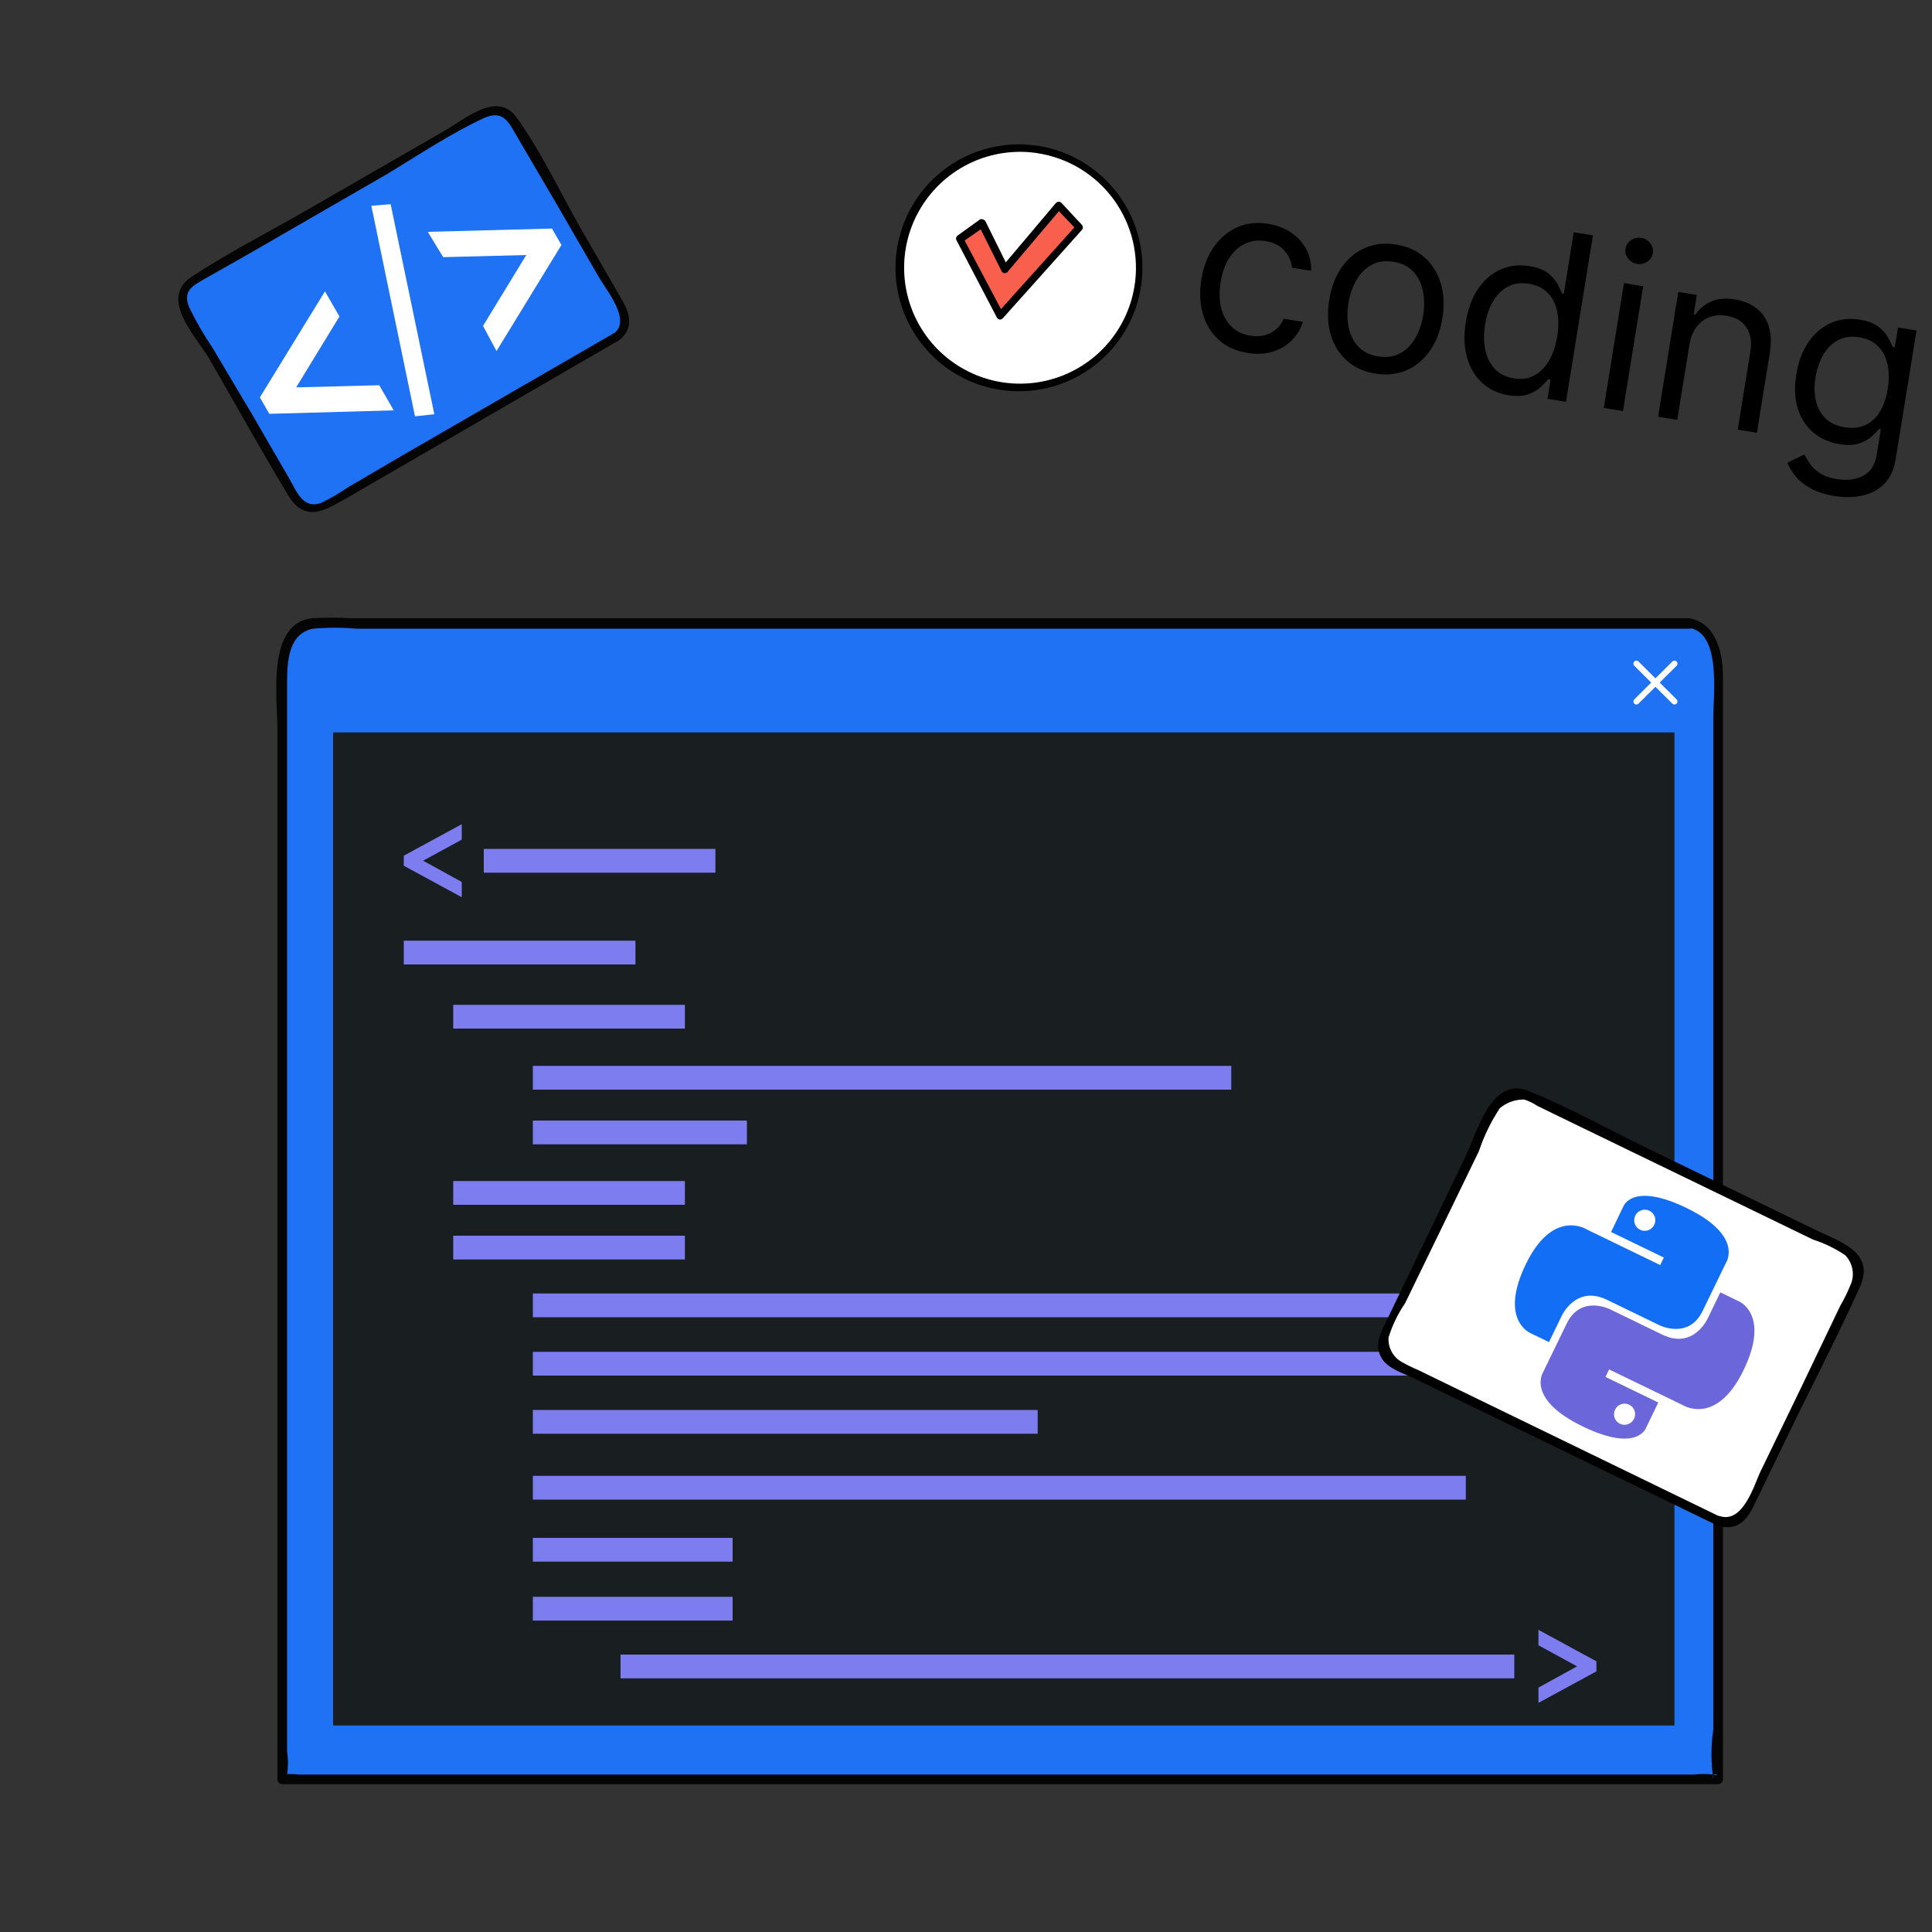 <?xml version="1.0" encoding="UTF-8"?> <svg xmlns="http://www.w3.org/2000/svg" width="100" height="100" viewBox="0 0 100 100" fill="none"><rect x="0" y="0" width="100" height="100" fill="#333333" stroke="none"/> <g clip-path="url(#clip0_202_2)"> <path d="M52.74 20.06C56.164 20.06 58.94 17.284 58.94 13.86C58.94 10.436 56.164 7.66 52.74 7.66C49.316 7.66 46.54 10.436 46.54 13.86C46.54 17.284 49.316 20.06 52.74 20.06Z" fill="white"></path> <path d="M51.72 20.17C50.473 19.968 49.313 19.401 48.388 18.54C47.463 17.679 46.814 16.563 46.523 15.333C46.232 14.104 46.312 12.815 46.754 11.631C47.195 10.447 47.977 9.42 49.002 8.681C50.027 7.941 51.248 7.522 52.511 7.476C53.773 7.431 55.021 7.76 56.097 8.424C57.172 9.087 58.027 10.055 58.553 11.204C59.078 12.353 59.251 13.633 59.05 14.88C58.916 15.709 58.621 16.503 58.18 17.217C57.739 17.932 57.162 18.552 56.481 19.044C55.8 19.535 55.029 19.887 54.213 20.081C53.396 20.274 52.549 20.304 51.72 20.17ZM53.72 7.93C52.549 7.748 51.35 7.916 50.275 8.415C49.2 8.913 48.296 9.718 47.678 10.729C47.06 11.74 46.755 12.912 46.802 14.096C46.849 15.28 47.245 16.424 47.941 17.383C48.637 18.342 49.602 19.073 50.713 19.485C51.824 19.897 53.032 19.97 54.185 19.696C55.338 19.422 56.384 18.812 57.191 17.945C57.998 17.077 58.53 15.99 58.72 14.82C58.847 14.037 58.817 13.238 58.633 12.467C58.448 11.696 58.113 10.969 57.646 10.328C57.18 9.688 56.59 9.146 55.913 8.734C55.236 8.323 54.484 8.049 53.7 7.93H53.72Z" fill="black"></path> <path d="M49.68 12.39L50.84 11.55L52.02 13.94L54.8 10.65L55.87 11.77L51.77 16.35L49.68 12.39Z" fill="#F85F4C"></path> <path d="M51.74 16.54C51.711 16.535 51.684 16.523 51.66 16.505C51.635 16.488 51.615 16.466 51.6 16.44L49.51 12.44C49.487 12.399 49.48 12.35 49.492 12.304C49.503 12.257 49.531 12.217 49.57 12.19L50.72 11.36C50.745 11.346 50.772 11.339 50.8 11.339C50.828 11.339 50.856 11.346 50.88 11.36C50.908 11.366 50.934 11.378 50.957 11.396C50.979 11.413 50.998 11.435 51.01 11.46L52.06 13.58L54.65 10.51C54.691 10.471 54.744 10.447 54.8 10.44C54.852 10.445 54.901 10.466 54.94 10.5L56 11.64C56.031 11.677 56.048 11.723 56.048 11.77C56.048 11.818 56.031 11.864 56 11.9L51.9 16.48C51.878 16.502 51.851 16.518 51.822 16.529C51.792 16.539 51.761 16.543 51.73 16.54H51.74ZM49.93 12.45L51.81 16L55.61 11.77L54.81 10.93L52.17 14.05C52.153 14.077 52.129 14.099 52.102 14.115C52.074 14.13 52.042 14.138 52.01 14.138C51.978 14.138 51.947 14.13 51.919 14.115C51.891 14.099 51.867 14.077 51.85 14.05L50.76 11.87L49.93 12.45Z" fill="black"></path> <g opacity="0.13"> <path d="M47.75 16.16L47.69 16.09L47.75 16.16Z" fill="black"></path> </g> <path d="M64.572 18.267C63.966 18.169 63.467 17.941 63.076 17.584C62.685 17.227 62.412 16.779 62.258 16.239C62.104 15.699 62.079 15.106 62.184 14.461C62.29 13.805 62.504 13.245 62.827 12.782C63.152 12.317 63.556 11.978 64.036 11.765C64.52 11.55 65.053 11.49 65.637 11.584C66.091 11.658 66.487 11.808 66.824 12.036C67.162 12.263 67.422 12.547 67.606 12.887C67.789 13.228 67.877 13.605 67.867 14.018L66.874 13.857C66.847 13.55 66.721 13.262 66.496 12.993C66.276 12.721 65.947 12.55 65.509 12.479C65.122 12.416 64.766 12.462 64.442 12.617C64.121 12.769 63.85 13.014 63.628 13.352C63.409 13.688 63.261 14.1 63.182 14.588C63.101 15.087 63.109 15.535 63.206 15.93C63.306 16.326 63.484 16.65 63.739 16.902C63.998 17.154 64.323 17.311 64.716 17.375C64.974 17.417 65.216 17.41 65.44 17.354C65.665 17.299 65.864 17.198 66.037 17.054C66.21 16.909 66.347 16.724 66.447 16.498L67.439 16.659C67.322 17.032 67.127 17.353 66.856 17.622C66.588 17.89 66.259 18.084 65.868 18.205C65.481 18.323 65.048 18.344 64.572 18.267ZM71.189 19.339C70.605 19.244 70.116 19.022 69.721 18.674C69.328 18.325 69.049 17.881 68.883 17.342C68.72 16.803 68.692 16.2 68.8 15.533C68.909 14.86 69.126 14.292 69.452 13.83C69.78 13.367 70.185 13.033 70.668 12.826C71.153 12.62 71.687 12.564 72.27 12.659C72.854 12.753 73.342 12.975 73.734 13.323C74.129 13.672 74.409 14.117 74.571 14.659C74.737 15.201 74.765 15.808 74.656 16.481C74.548 17.149 74.33 17.712 74.002 18.171C73.677 18.631 73.272 18.964 72.787 19.17C72.305 19.377 71.772 19.433 71.189 19.339ZM71.333 18.447C71.776 18.519 72.159 18.464 72.482 18.283C72.805 18.102 73.065 17.838 73.262 17.49C73.46 17.142 73.593 16.752 73.663 16.32C73.733 15.889 73.73 15.475 73.653 15.08C73.576 14.684 73.413 14.349 73.164 14.072C72.915 13.796 72.569 13.622 72.126 13.55C71.683 13.479 71.3 13.535 70.977 13.718C70.653 13.902 70.393 14.169 70.195 14.52C69.997 14.87 69.863 15.262 69.793 15.694C69.723 16.125 69.727 16.538 69.804 16.93C69.882 17.323 70.045 17.655 70.294 17.929C70.544 18.202 70.89 18.375 71.333 18.447ZM78.072 20.453C77.533 20.366 77.08 20.153 76.712 19.814C76.344 19.473 76.084 19.034 75.932 18.497C75.781 17.957 75.76 17.345 75.871 16.661C75.981 15.982 76.193 15.412 76.506 14.951C76.82 14.489 77.206 14.156 77.665 13.951C78.125 13.746 78.626 13.688 79.17 13.776C79.591 13.844 79.912 13.968 80.133 14.148C80.358 14.325 80.52 14.513 80.621 14.71C80.724 14.906 80.803 15.065 80.858 15.189L80.942 15.203L81.457 12.023L82.45 12.183L81.055 20.798L80.096 20.643L80.256 19.65L80.139 19.631C80.047 19.737 79.919 19.869 79.755 20.027C79.592 20.182 79.374 20.309 79.102 20.409C78.83 20.506 78.487 20.521 78.072 20.453ZM78.35 19.583C78.749 19.648 79.102 19.599 79.41 19.436C79.719 19.27 79.975 19.013 80.178 18.666C80.382 18.317 80.523 17.898 80.602 17.41C80.68 16.927 80.678 16.494 80.597 16.11C80.516 15.722 80.354 15.405 80.112 15.159C79.87 14.91 79.547 14.752 79.144 14.687C78.723 14.619 78.355 14.67 78.04 14.841C77.727 15.009 77.471 15.265 77.272 15.61C77.075 15.952 76.94 16.35 76.867 16.805C76.792 17.265 76.795 17.694 76.874 18.092C76.957 18.488 77.119 18.82 77.361 19.086C77.606 19.351 77.936 19.516 78.35 19.583ZM83.011 21.115L84.057 14.654L85.05 14.815L84.004 21.276L83.011 21.115ZM84.736 13.659C84.543 13.627 84.387 13.535 84.268 13.38C84.152 13.226 84.109 13.056 84.139 12.871C84.169 12.686 84.263 12.539 84.422 12.429C84.583 12.32 84.761 12.281 84.954 12.313C85.148 12.344 85.303 12.437 85.419 12.591C85.538 12.745 85.582 12.915 85.552 13.1C85.522 13.285 85.426 13.432 85.265 13.542C85.106 13.651 84.93 13.69 84.736 13.659ZM87.444 17.845L86.814 21.731L85.822 21.57L86.868 15.109L87.827 15.265L87.664 16.274L87.748 16.288C87.953 15.984 88.225 15.758 88.566 15.609C88.907 15.457 89.322 15.42 89.81 15.499C90.247 15.57 90.615 15.722 90.914 15.955C91.214 16.184 91.425 16.495 91.549 16.886C91.673 17.275 91.691 17.744 91.602 18.293L90.937 22.399L89.944 22.238L90.598 18.2C90.68 17.692 90.613 17.276 90.395 16.95C90.178 16.621 89.839 16.419 89.379 16.345C89.062 16.294 88.768 16.316 88.496 16.413C88.227 16.511 88 16.68 87.814 16.92C87.628 17.161 87.505 17.469 87.444 17.845ZM94.945 25.673C94.465 25.595 94.063 25.467 93.738 25.287C93.413 25.111 93.151 24.905 92.953 24.668C92.758 24.435 92.611 24.195 92.513 23.949L93.394 23.522C93.464 23.654 93.556 23.808 93.669 23.981C93.781 24.158 93.948 24.321 94.168 24.472C94.391 24.626 94.697 24.735 95.087 24.798C95.608 24.882 96.059 24.826 96.439 24.628C96.82 24.431 97.053 24.063 97.14 23.525L97.353 22.212L97.269 22.199C97.177 22.305 97.049 22.433 96.887 22.586C96.727 22.735 96.512 22.857 96.24 22.951C95.972 23.043 95.628 23.055 95.207 22.987C94.686 22.902 94.237 22.703 93.862 22.389C93.49 22.076 93.221 21.664 93.056 21.154C92.894 20.644 92.868 20.052 92.977 19.38C93.084 18.718 93.294 18.16 93.606 17.707C93.919 17.251 94.304 16.922 94.763 16.72C95.222 16.515 95.724 16.457 96.268 16.545C96.688 16.613 97.011 16.738 97.235 16.918C97.462 17.096 97.627 17.284 97.731 17.482C97.837 17.677 97.918 17.837 97.972 17.961L98.073 17.977L98.24 16.951L99.199 17.106L98.122 23.753C98.032 24.308 97.833 24.739 97.524 25.046C97.218 25.356 96.84 25.558 96.39 25.652C95.943 25.75 95.461 25.756 94.945 25.673ZM95.486 22.117C95.884 22.181 96.236 22.145 96.54 22.007C96.844 21.869 97.096 21.641 97.294 21.322C97.493 21.003 97.63 20.605 97.708 20.128C97.783 19.663 97.78 19.241 97.697 18.862C97.615 18.483 97.452 18.17 97.21 17.924C96.968 17.677 96.645 17.522 96.241 17.456C95.82 17.388 95.453 17.438 95.138 17.606C94.826 17.774 94.57 18.026 94.372 18.362C94.176 18.699 94.043 19.086 93.972 19.523C93.9 19.972 93.906 20.38 93.99 20.748C94.077 21.113 94.244 21.417 94.49 21.658C94.739 21.897 95.071 22.05 95.486 22.117Z" fill="black"></path> <path d="M87.41 32.29H16.14C15.3 32.29 14.61 33.41 14.61 34.79V92.1H88.93V34.79C88.93 33.41 88.25 32.29 87.41 32.29Z" fill="#1E72F3"></path> <path d="M87.41 32H18.16C17.494 31.96 16.826 31.96 16.16 32C13.78 32.26 14.36 36.12 14.36 37.77V92.1C14.36 92.166 14.386 92.23 14.433 92.277C14.48 92.324 14.544 92.35 14.61 92.35H88.93C88.996 92.35 89.06 92.324 89.107 92.277C89.154 92.23 89.18 92.166 89.18 92.1V39.22C89.18 37.82 89.18 36.41 89.18 35C89.18 33.78 88.82 32.22 87.41 32C87.09 32 87.09 32.46 87.41 32.5C89.1 32.72 88.68 35.96 88.68 37.15V89.52C88.555 90.366 88.555 91.225 88.68 92.07C88.49 91.61 89.22 92 88.68 91.85C88.348 91.812 88.012 91.812 87.68 91.85H15.43C15.185 91.815 14.936 91.815 14.69 91.85C14.76 91.85 14.69 92.24 14.86 91.85C14.92 91.449 14.92 91.041 14.86 90.64V35.47C14.86 34.39 14.86 32.8 16.21 32.54C16.952 32.475 17.698 32.475 18.44 32.54H87.44C87.512 32.536 87.579 32.504 87.627 32.45C87.674 32.397 87.699 32.327 87.695 32.255C87.691 32.184 87.659 32.117 87.605 32.069C87.552 32.021 87.482 31.996 87.41 32V32Z" fill="#050505"></path> <path d="M86.67 37.91H17.24V89.31H86.67V37.91Z" fill="#191E21"></path> <path d="M20.9 44.81V44.29L23.9 42.66V43.46L21.9 44.55L23.9 45.65V46.44L20.9 44.81Z" fill="#7D7DEF"></path> <path d="M79.63 88.14V87.35L81.63 86.25L79.63 85.16V84.36L82.63 85.99V86.51L79.63 88.14Z" fill="#7D7DEF"></path> <path d="M37.03 43.94H25.04V45.17H37.03V43.94Z" fill="#7D7DEF"></path> <path d="M32.89 48.69H20.9V49.92H32.89V48.69Z" fill="#7D7DEF"></path> <path d="M35.45 52.01H23.46V53.24H35.45V52.01Z" fill="#7D7DEF"></path> <path d="M35.45 61.13H23.46V62.36H35.45V61.13Z" fill="#7D7DEF"></path> <path d="M35.45 63.96H23.46V65.19H35.45V63.96Z" fill="#7D7DEF"></path> <path d="M63.73 55.17H27.58V56.4H63.73V55.17Z" fill="#7D7DEF"></path> <path d="M75.87 66.95H27.58V68.18H75.87V66.95Z" fill="#7D7DEF"></path> <path d="M75.87 76.39H27.58V77.62H75.87V76.39Z" fill="#7D7DEF"></path> <path d="M78.38 85.64H32.12V86.87H78.38V85.64Z" fill="#7D7DEF"></path> <path d="M37.92 79.6H27.58V80.83H37.92V79.6Z" fill="#7D7DEF"></path> <path d="M37.92 82.65H27.58V83.88H37.92V82.65Z" fill="#7D7DEF"></path> <path d="M75.87 69.97H27.58V71.2H75.87V69.97Z" fill="#7D7DEF"></path> <path d="M53.71 72.98H27.58V74.21H53.71V72.98Z" fill="#7D7DEF"></path> <path d="M38.66 58H27.58V59.23H38.66V58Z" fill="#7D7DEF"></path> <path d="M84.7 36.31L86.67 34.35" stroke="white" stroke-width="0.31" stroke-linecap="round" stroke-linejoin="round"></path> <path d="M86.67 36.31L84.7 34.35" stroke="white" stroke-width="0.31" stroke-linecap="round" stroke-linejoin="round"></path> <path d="M77.384 57.125L71.581 69.092C71.316 69.638 71.544 70.296 72.091 70.561L88.836 78.682C89.382 78.947 90.04 78.719 90.306 78.172L96.109 66.205C96.374 65.658 96.146 65 95.599 64.735L78.854 56.615C78.307 56.35 77.649 56.578 77.384 57.125Z" fill="white"></path> <path d="M89 78.49L76.4 72.37L73.4 70.91C73.119 70.793 72.846 70.66 72.58 70.51C72.351 70.388 72.163 70.202 72.037 69.975C71.911 69.748 71.853 69.489 71.87 69.23C72.067 68.597 72.356 67.997 72.73 67.45L74.61 63.58L76.55 59.58C76.812 58.797 77.175 58.05 77.63 57.36C77.983 57.065 78.43 56.905 78.89 56.91C79.138 56.991 79.374 57.105 79.59 57.25L82.37 58.6L90.5 62.54L93.84 64.16C94.432 64.35 94.994 64.623 95.51 64.97C95.688 65.156 95.811 65.386 95.868 65.636C95.924 65.886 95.911 66.147 95.83 66.39C95.667 66.804 95.474 67.206 95.25 67.59L93.25 71.77L91.14 76.13C90.8 76.82 90.24 78.88 89 78.47C88.7 78.37 88.57 78.85 88.87 78.95C89.97 79.31 90.49 78.6 90.87 77.74L92.54 74.29C93.78 71.73 95.1 69.2 96.27 66.61C97.09 64.78 95.18 64.26 93.87 63.61L85.34 59.47C83.28 58.47 81.24 57.33 79.13 56.47C77.19 55.68 76.47 58.59 75.85 59.87L71.85 68.19C71.52 68.86 71.06 69.6 71.54 70.34C71.87 70.85 72.66 71.09 73.18 71.34L88.81 78.92C89 79.06 89.26 78.63 89 78.49Z" fill="black"></path> <path d="M25.149 5.787L9.927 14.582C9.454 14.855 9.292 15.461 9.565 15.934L15.314 25.883C15.587 26.356 16.193 26.518 16.666 26.245L31.888 17.45C32.361 17.176 32.523 16.57 32.25 16.097L26.501 6.148C26.228 5.675 25.622 5.513 25.149 5.787Z" fill="#1E72F3"></path> <path d="M31.77 17.25L20.85 23.56L18 25.23C17.562 25.533 17.101 25.801 16.62 26.03C15.67 26.38 15.34 25.4 14.96 24.75L13.12 21.57L11 18C10.545 17.331 10.141 16.629 9.79 15.9C9.43 15.01 10.03 14.77 10.62 14.42L13 13.07L20.05 9C21.7 8 23.33 6.91 25.05 6.11C26.05 5.66 26.34 6.34 26.75 7.05L28.75 10.46L31 14.35C31.39 15.03 32.68 16.56 31.79 17.25C31.56 17.43 31.79 17.82 32.01 17.64C32.8 17.03 32.64 16.3 32.21 15.55L30.37 12.36C29.18 10.36 28.13 8.01 26.74 6.08C25.74 4.68 24.06 6.17 22.99 6.78L15.3 11.21C13.52 12.21 11.6 13.21 9.9 14.34C8.2 15.47 10.19 17.46 10.83 18.57C12.19 20.92 13.51 23.31 14.92 25.64C15.85 27.19 17 26.3 18.19 25.64L31.99 17.64C32.042 17.611 32.08 17.562 32.096 17.505C32.112 17.448 32.104 17.387 32.075 17.335C32.046 17.283 31.997 17.245 31.94 17.229C31.883 17.213 31.822 17.221 31.77 17.25V17.25Z" fill="#050505"></path> <path d="M13.94 21.42L13.45 20.57L16.82 15.08L17.57 16.38L15.33 20.05L19.63 19.94L20.38 21.24L13.94 21.42Z" fill="white"></path> <path d="M22.48 21.44L21.48 21.55L19.22 10.65L20.22 10.57L22.48 21.44Z" fill="white"></path> <path d="M28.57 11.83L29.06 12.68L25.7 18.17L25 16.87L27.24 13.2L22.94 13.31L22.14 12L28.57 11.83Z" fill="white"></path> <g clip-path="url(#clip1_202_2)"> <path d="M87.299 62.528C84.436 61.14 84.011 62.474 84.011 62.474L83.388 63.767L86.12 65.091L85.932 65.479L82.115 63.628C82.115 63.628 80.384 62.532 78.978 65.432C77.572 68.332 79.221 69.005 79.221 69.005L80.175 69.467L80.828 68.121C80.828 68.121 81.554 66.491 83.179 67.279L85.889 68.592C85.889 68.592 87.4 69.355 88.128 67.853L89.332 65.37C89.332 65.37 90.291 63.979 87.299 62.528ZM85.372 62.666C85.436 62.698 85.494 62.742 85.542 62.795C85.59 62.849 85.626 62.911 85.65 62.979C85.673 63.047 85.683 63.119 85.678 63.191C85.674 63.263 85.656 63.333 85.624 63.398C85.593 63.463 85.549 63.521 85.495 63.569C85.442 63.617 85.379 63.654 85.311 63.678C85.243 63.701 85.171 63.711 85.1 63.707C85.028 63.703 84.958 63.685 84.893 63.653C84.829 63.622 84.771 63.578 84.723 63.525C84.676 63.471 84.639 63.408 84.616 63.34C84.592 63.273 84.582 63.201 84.587 63.129C84.591 63.057 84.61 62.986 84.641 62.922C84.672 62.857 84.716 62.799 84.77 62.751C84.824 62.703 84.886 62.666 84.954 62.642C85.022 62.619 85.094 62.609 85.166 62.613C85.237 62.617 85.307 62.635 85.372 62.666V62.666Z" fill="#136EF6"></path> <path d="M81.92 73.832C84.783 75.219 85.209 73.886 85.209 73.886L85.832 72.593L83.1 71.269L83.287 70.881L87.105 72.731C87.105 72.731 88.835 73.828 90.242 70.928C91.648 68.028 89.999 67.355 89.999 67.355L89.044 66.893L88.392 68.238C88.392 68.238 87.665 69.869 86.04 69.081L83.331 67.767C83.331 67.767 81.82 67.005 81.092 68.507L79.888 70.99C79.888 70.99 78.928 72.381 81.92 73.832L81.92 73.832ZM83.848 73.693C83.783 73.662 83.725 73.618 83.678 73.565C83.63 73.511 83.593 73.448 83.57 73.38C83.547 73.312 83.537 73.24 83.541 73.169C83.546 73.097 83.564 73.026 83.595 72.962C83.627 72.897 83.671 72.839 83.724 72.791C83.778 72.743 83.841 72.706 83.908 72.682C83.976 72.659 84.048 72.648 84.12 72.653C84.192 72.657 84.262 72.675 84.326 72.706C84.391 72.738 84.448 72.781 84.496 72.835C84.544 72.889 84.58 72.951 84.604 73.019C84.627 73.087 84.637 73.159 84.633 73.231C84.628 73.303 84.61 73.373 84.578 73.438C84.547 73.503 84.503 73.561 84.45 73.609C84.396 73.657 84.333 73.694 84.265 73.718C84.198 73.741 84.126 73.751 84.054 73.747C83.982 73.743 83.912 73.725 83.848 73.693L83.848 73.693Z" fill="#6B66DA"></path> </g> </g> <defs> <clipPath id="clip0_202_2"> <rect width="100" height="100" fill="white"></rect> </clipPath> <clipPath id="clip1_202_2"> <rect width="12.564" height="12.564" fill="white" transform="translate(81.696 59.808) rotate(25.863)"></rect> </clipPath> </defs> </svg> 